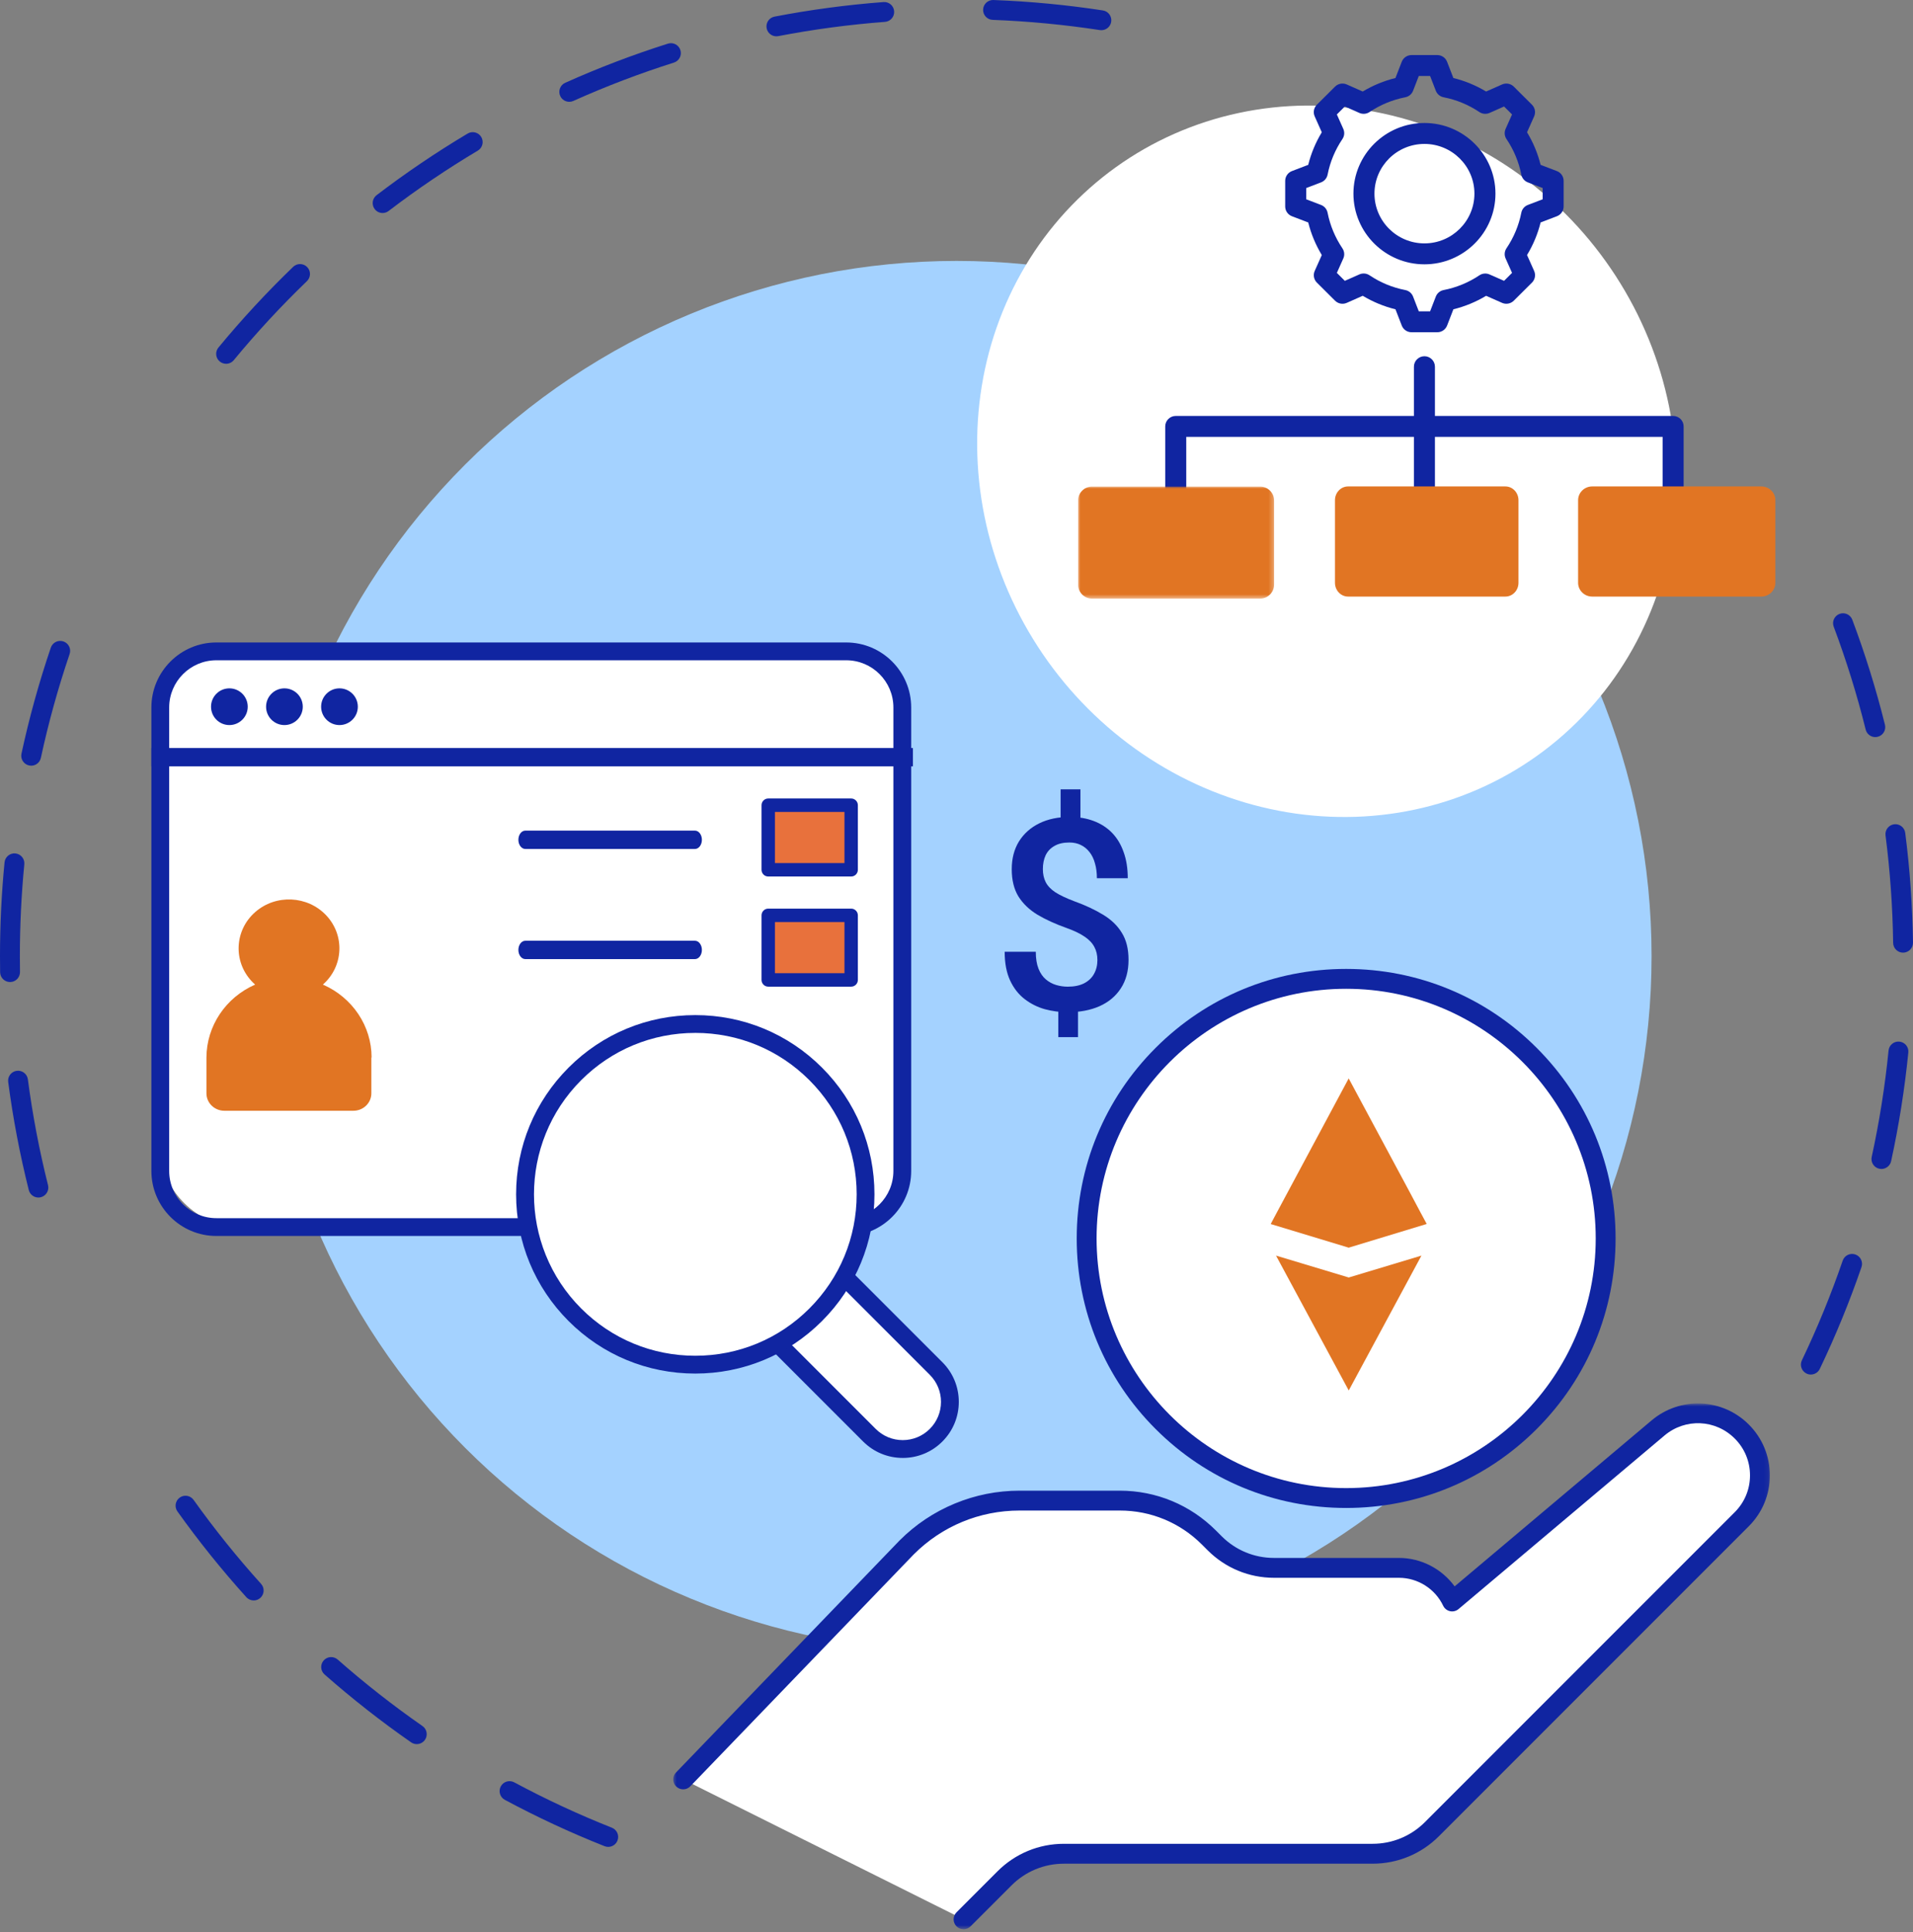 <svg width="417" height="421" viewBox="0 0 417 421" fill="none" xmlns="http://www.w3.org/2000/svg">
<rect x="0" y="0" width="417" height="421" fill="#808080" stroke="none"/>
<path d="M248.147 369.469C246.953 369.469 245.983 368.5 245.983 367.305C245.983 366.11 246.953 365.141 248.147 365.141H304.947C310.825 365.141 315.609 360.36 315.609 354.479C315.609 352.879 315.264 351.34 314.583 349.909C314.07 348.828 314.529 347.539 315.609 347.023C316.687 346.509 317.98 346.968 318.493 348.049C319.454 350.066 319.937 352.23 319.937 354.479C319.937 362.744 313.212 369.469 304.947 369.469H248.147Z" fill="#1025A1"/>
<path d="M49.284 79.272C48.798 79.272 48.312 79.109 47.907 78.777C46.984 78.017 46.853 76.651 47.617 75.731C52.686 69.589 58.165 63.673 63.902 58.147C64.763 57.319 66.134 57.344 66.962 58.204C67.793 59.065 67.766 60.436 66.905 61.264C61.285 66.676 55.92 72.47 50.956 78.487C50.527 79.005 49.908 79.274 49.284 79.274V79.272ZM83.403 46.42C82.751 46.42 82.108 46.127 81.681 45.568C80.956 44.618 81.138 43.26 82.089 42.532C88.423 37.697 95.103 33.178 101.939 29.103C102.966 28.492 104.296 28.829 104.907 29.855C105.518 30.881 105.181 32.212 104.155 32.823C97.459 36.811 90.918 41.234 84.714 45.972C84.323 46.271 83.859 46.418 83.403 46.418V46.42ZM124.09 22.185C123.262 22.185 122.474 21.707 122.113 20.906C121.625 19.814 122.113 18.533 123.202 18.044C130.471 14.78 138.008 11.91 145.597 9.51C146.737 9.149 147.954 9.782 148.315 10.922C148.673 12.062 148.043 13.279 146.903 13.64C139.472 15.991 132.094 18.802 124.975 21.997C124.687 22.125 124.386 22.187 124.09 22.187V22.185ZM169.238 7.914C168.223 7.914 167.316 7.194 167.115 6.157C166.89 4.984 167.655 3.846 168.831 3.624C176.637 2.119 184.628 1.052 192.586 0.449C193.778 0.357 194.818 1.253 194.908 2.445C194.997 3.637 194.104 4.677 192.912 4.767C185.117 5.356 177.292 6.401 169.648 7.873C169.51 7.9 169.371 7.914 169.236 7.914H169.238ZM240.083 6.58C239.975 6.58 239.863 6.572 239.752 6.556C232.062 5.378 224.199 4.628 216.382 4.329C215.188 4.283 214.256 3.281 214.302 2.084C214.349 0.887 215.356 -0.042 216.548 0.001C224.531 0.303 232.557 1.069 240.412 2.274C241.593 2.456 242.405 3.561 242.223 4.742C242.06 5.812 241.137 6.578 240.086 6.578L240.083 6.58Z" fill="#1025A1"/>
<path d="M8.368 260.956C7.399 260.956 6.516 260.299 6.272 259.316C4.333 251.6 2.824 243.679 1.787 235.77C1.629 234.586 2.465 233.497 3.649 233.343C4.833 233.185 5.922 234.022 6.077 235.205C7.092 242.949 8.572 250.706 10.47 258.26C10.76 259.419 10.057 260.595 8.898 260.888C8.718 260.935 8.542 260.954 8.368 260.954V260.956ZM2.191 213.997C1.013 213.997 0.046 213.052 0.027 211.868C0.008 210.706 0 209.525 0 208.363C0 201.545 0.331 194.667 0.991 187.917C1.108 186.728 2.164 185.857 3.353 185.973C4.545 186.09 5.414 187.146 5.3 188.338C4.657 194.947 4.331 201.684 4.331 208.363C4.331 209.503 4.342 210.657 4.358 211.798C4.377 212.992 3.424 213.978 2.229 213.997H2.191ZM6.799 166.853C6.647 166.853 6.495 166.837 6.34 166.804C5.17 166.552 4.428 165.4 4.681 164.233C6.359 156.443 8.512 148.669 11.078 141.129C11.464 139.997 12.694 139.392 13.826 139.777C14.958 140.163 15.563 141.393 15.175 142.525C12.661 149.907 10.554 157.515 8.911 165.145C8.691 166.161 7.795 166.856 6.796 166.856L6.799 166.853Z" fill="#1025A1"/>
<path d="M132.583 402.456C132.317 402.456 132.048 402.407 131.787 402.304C124.386 399.374 117.071 395.975 110.047 392.206C108.993 391.641 108.597 390.327 109.162 389.274C109.727 388.22 111.041 387.827 112.094 388.391C118.972 392.081 126.134 395.41 133.381 398.277C134.492 398.72 135.038 399.977 134.595 401.088C134.261 401.937 133.444 402.456 132.583 402.456ZM90.845 380.061C90.419 380.061 89.987 379.936 89.612 379.673C83.074 375.128 76.729 370.151 70.75 364.886C69.851 364.096 69.764 362.727 70.557 361.829C71.347 360.932 72.716 360.846 73.614 361.636C79.471 366.795 85.686 371.668 92.089 376.119C93.069 376.8 93.313 378.15 92.629 379.13C92.208 379.735 91.535 380.058 90.85 380.058L90.845 380.061ZM55.303 348.755C54.711 348.755 54.122 348.513 53.696 348.041C48.355 342.124 43.302 335.839 38.678 329.36C37.983 328.388 38.208 327.036 39.18 326.341C40.152 325.646 41.505 325.871 42.202 326.846C46.731 333.191 51.678 339.347 56.91 345.141C57.712 346.029 57.641 347.397 56.753 348.198C56.338 348.573 55.819 348.758 55.303 348.758V348.755Z" fill="#1025A1"/>
<path d="M394.73 299.526C394.417 299.526 394.097 299.458 393.796 299.314C392.718 298.798 392.261 297.503 392.78 296.425C396.15 289.384 399.142 282.078 401.675 274.706C402.063 273.574 403.296 272.974 404.426 273.362C405.558 273.75 406.161 274.983 405.77 276.112C403.182 283.642 400.127 291.106 396.684 298.296C396.313 299.072 395.539 299.526 394.73 299.526ZM410.114 254.73C409.962 254.73 409.807 254.714 409.652 254.681C408.485 254.426 407.743 253.272 407.999 252.105C409.66 244.494 410.896 236.693 411.672 228.92C411.792 227.73 412.851 226.861 414.043 226.981C415.232 227.1 416.101 228.162 415.981 229.351C415.189 237.291 413.926 245.257 412.232 253.028C412.009 254.041 411.116 254.733 410.117 254.733L410.114 254.73ZM414.836 207.594C413.654 207.594 412.688 206.647 412.672 205.46C412.563 197.635 412.004 189.758 411.013 182.044C410.861 180.858 411.697 179.775 412.883 179.62C414.067 179.468 415.153 180.304 415.305 181.491C416.318 189.367 416.888 197.41 417 205.398C417.016 206.593 416.06 207.575 414.865 207.592H414.836V207.594ZM408.781 160.622C407.809 160.622 406.926 159.962 406.682 158.976C404.803 151.406 402.457 143.866 399.715 136.565C399.294 135.444 399.861 134.197 400.98 133.776C402.101 133.356 403.348 133.923 403.768 135.042C406.571 142.498 408.965 150.201 410.885 157.931C411.173 159.093 410.464 160.266 409.305 160.554C409.128 160.597 408.954 160.619 408.781 160.619V160.622Z" fill="#1025A1"/>
<path d="M360.013 208.363C360.013 210.842 359.954 213.321 359.832 215.797C359.709 218.273 359.527 220.744 359.283 223.212C359.039 225.68 358.735 228.14 358.373 230.592C358.01 233.044 357.586 235.488 357.103 237.918C356.619 240.348 356.076 242.767 355.474 245.173C354.871 247.578 354.211 249.968 353.492 252.341C352.772 254.714 351.993 257.068 351.159 259.403C350.326 261.738 349.432 264.049 348.485 266.34C347.537 268.632 346.53 270.897 345.471 273.139C344.409 275.382 343.296 277.595 342.128 279.781C340.958 281.966 339.736 284.122 338.463 286.251C337.187 288.377 335.862 290.473 334.485 292.534C333.109 294.595 331.68 296.62 330.203 298.613C328.726 300.604 327.2 302.558 325.628 304.475C324.056 306.392 322.435 308.268 320.771 310.107C319.106 311.945 317.396 313.74 315.642 315.491C313.89 317.245 312.093 318.953 310.257 320.62C308.419 322.284 306.543 323.903 304.626 325.477C302.709 327.052 300.754 328.575 298.764 330.052C296.774 331.53 294.746 332.955 292.685 334.334C290.624 335.714 288.528 337.039 286.402 338.312C284.276 339.588 282.12 340.81 279.931 341.978C277.746 343.148 275.53 344.261 273.29 345.32C271.047 346.382 268.783 347.384 266.491 348.334C264.2 349.284 261.889 350.175 259.554 351.011C257.219 351.845 254.865 352.624 252.492 353.343C250.121 354.063 247.729 354.725 245.324 355.328C242.921 355.931 240.501 356.474 238.069 356.957C235.636 357.441 233.195 357.864 230.743 358.228C228.291 358.592 225.831 358.896 223.363 359.138C220.895 359.379 218.424 359.561 215.948 359.683C213.472 359.806 210.995 359.865 208.514 359.865C206.032 359.865 203.556 359.806 201.079 359.683C198.603 359.561 196.132 359.379 193.664 359.138C191.196 358.893 188.736 358.589 186.284 358.228C183.833 357.867 181.389 357.441 178.959 356.957C176.529 356.474 174.109 355.931 171.704 355.328C169.301 354.725 166.909 354.063 164.538 353.343C162.165 352.624 159.811 351.845 157.476 351.011C155.141 350.175 152.83 349.284 150.539 348.334C148.247 347.384 145.983 346.382 143.74 345.323C141.497 344.261 139.284 343.148 137.099 341.978C134.91 340.81 132.754 339.588 130.628 338.312C128.502 337.039 126.406 335.711 124.345 334.334C122.284 332.958 120.256 331.53 118.266 330.052C116.276 328.575 114.321 327.049 112.404 325.477C110.487 323.905 108.611 322.284 106.773 320.62C104.934 318.953 103.14 317.245 101.388 315.491C99.634 313.737 97.924 311.942 96.259 310.107C94.592 308.268 92.974 306.392 91.402 304.475C89.83 302.558 88.304 300.604 86.827 298.613C85.35 296.62 83.921 294.595 82.545 292.534C81.168 290.473 79.841 288.377 78.567 286.251C77.294 284.125 76.072 281.966 74.902 279.781C73.734 277.595 72.618 275.379 71.559 273.139C70.5 270.899 69.496 268.632 68.545 266.34C67.595 264.049 66.704 261.738 65.871 259.403C65.035 257.068 64.258 254.714 63.538 252.341C62.819 249.968 62.159 247.578 61.556 245.173C60.954 242.767 60.411 240.348 59.927 237.918C59.444 235.485 59.02 233.044 58.657 230.592C58.293 228.138 57.989 225.68 57.747 223.212C57.505 220.744 57.321 218.273 57.199 215.797C57.076 213.321 57.017 210.842 57.017 208.363C57.017 205.884 57.076 203.405 57.199 200.929C57.321 198.452 57.503 195.982 57.747 193.513C57.991 191.045 58.295 188.585 58.657 186.134C59.02 183.679 59.444 181.238 59.927 178.808C60.411 176.375 60.954 173.959 61.556 171.553C62.159 169.147 62.819 166.758 63.538 164.385C64.258 162.012 65.037 159.658 65.871 157.323C66.704 154.99 67.598 152.677 68.545 150.385C69.493 148.096 70.498 145.829 71.559 143.586C72.621 141.344 73.734 139.131 74.902 136.945C76.072 134.759 77.294 132.603 78.567 130.475C79.841 128.346 81.168 126.253 82.545 124.192C83.921 122.131 85.35 120.103 86.827 118.112C88.304 116.12 89.83 114.165 91.402 112.25C92.974 110.336 94.595 108.457 96.259 106.622C97.924 104.784 99.634 102.989 101.388 101.235C103.14 99.481 104.937 97.773 106.773 96.106C108.611 94.441 110.487 92.823 112.404 91.248C114.321 89.674 116.276 88.15 118.266 86.673C120.256 85.196 122.284 83.768 124.345 82.391C126.406 81.015 128.502 79.687 130.628 78.414C132.754 77.138 134.91 75.916 137.099 74.748C139.284 73.578 141.5 72.465 143.74 71.406C145.983 70.344 148.247 69.342 150.539 68.392C152.83 67.442 155.141 66.551 157.476 65.715C159.811 64.881 162.165 64.102 164.538 63.382C166.909 62.663 169.301 62.003 171.704 61.4C174.109 60.797 176.529 60.254 178.959 59.768C181.389 59.282 183.833 58.861 186.284 58.498C188.736 58.134 191.196 57.832 193.664 57.588C196.132 57.344 198.603 57.162 201.079 57.04C203.556 56.917 206.032 56.858 208.514 56.858C210.995 56.858 213.472 56.917 215.948 57.04C218.424 57.162 220.895 57.344 223.363 57.588C225.831 57.832 228.291 58.134 230.743 58.498C233.195 58.861 235.638 59.285 238.069 59.768C240.499 60.252 242.918 60.797 245.324 61.4C247.729 62.003 250.119 62.663 252.492 63.382C254.865 64.102 257.219 64.881 259.554 65.715C261.889 66.551 264.2 67.442 266.491 68.392C268.783 69.342 271.047 70.344 273.29 71.406C275.533 72.465 277.746 73.581 279.931 74.748C282.12 75.916 284.276 77.138 286.402 78.414C288.528 79.687 290.624 81.015 292.685 82.391C294.746 83.768 296.774 85.196 298.764 86.673C300.754 88.15 302.709 89.676 304.626 91.248C306.543 92.82 308.419 94.441 310.257 96.106C312.096 97.773 313.89 99.481 315.642 101.235C317.396 102.989 319.106 104.784 320.771 106.622C322.438 108.46 324.056 110.336 325.628 112.25C327.2 114.165 328.726 116.122 330.203 118.112C331.68 120.103 333.109 122.131 334.485 124.192C335.862 126.253 337.187 128.346 338.463 130.475C339.736 132.601 340.958 134.759 342.128 136.945C343.296 139.134 344.412 141.346 345.471 143.586C346.53 145.829 347.534 148.094 348.485 150.385C349.432 152.677 350.326 154.99 351.159 157.323C351.995 159.658 352.772 162.012 353.492 164.385C354.211 166.758 354.871 169.147 355.474 171.553C356.076 173.959 356.619 176.378 357.103 178.808C357.586 181.238 358.01 183.682 358.373 186.134C358.737 188.585 359.041 191.045 359.283 193.513C359.525 195.982 359.709 198.452 359.832 200.929C359.954 203.408 360.013 205.884 360.013 208.363Z" fill="#A4D2FF"/>
<path d="M148.915 387.751L197.642 337.194C204.169 330.664 213.026 326.998 222.258 326.998H244.094C251.381 326.998 258.373 329.892 263.526 335.049L264.767 336.29C268.204 339.727 272.864 341.657 277.724 341.657H304.946C310.062 341.657 314.477 344.652 316.538 348.983L361.423 311.169C366.788 306.648 374.719 306.987 379.68 311.948C384.955 317.223 384.955 325.776 379.68 331.052L312.147 398.584C308.712 402.022 304.05 403.952 299.193 403.952H231.921C227.061 403.952 222.402 405.883 218.964 409.32L210.04 418.248L148.918 387.756L148.915 387.751Z" fill="white"/>
<mask id="mask0_877_156" style="mask-type:luminance" maskUnits="userSpaceOnUse" x="146" y="305" width="240" height="116">
<path d="M385.902 305.819H146.604V420.398H385.902V305.819Z" fill="white"/>
</mask>
<g mask="url(#mask0_877_156)">
<path d="M210.037 420.406C209.483 420.406 208.929 420.194 208.506 419.771C207.661 418.926 207.661 417.555 208.506 416.708L217.433 407.783C221.302 403.914 226.448 401.783 231.919 401.783H299.19C303.508 401.783 307.564 400.102 310.616 397.05L378.148 329.518C380.291 327.375 381.469 324.527 381.469 321.497C381.469 318.467 380.291 315.619 378.148 313.476C373.948 309.279 367.358 308.996 362.818 312.822L317.933 350.636C317.42 351.068 316.736 351.239 316.082 351.095C315.425 350.951 314.873 350.514 314.586 349.909C312.826 346.208 309.044 343.819 304.952 343.819H277.727C272.253 343.819 267.11 341.687 263.241 337.818L262 336.577C257.219 331.796 250.86 329.162 244.096 329.162H222.261C213.548 329.162 205.353 332.551 199.19 338.709L150.476 389.255C149.646 390.115 148.277 390.14 147.414 389.309C146.553 388.481 146.529 387.11 147.357 386.249L196.084 335.692C196.084 335.692 196.103 335.673 196.111 335.665C199.562 332.214 203.596 329.515 208.106 327.647C212.614 325.779 217.376 324.834 222.255 324.834H244.091C252.011 324.834 259.456 327.918 265.055 333.517L266.296 334.758C269.348 337.81 273.404 339.491 277.721 339.491H304.944C309.774 339.491 314.292 341.856 317.084 345.689L360.027 309.515C363.035 306.979 366.861 305.676 370.793 305.841C374.724 306.01 378.423 307.633 381.206 310.419C384.168 313.379 385.797 317.316 385.797 321.502C385.797 325.689 384.165 329.626 381.206 332.586L313.673 400.118C309.804 403.99 304.659 406.119 299.188 406.119H231.916C227.599 406.119 223.542 407.8 220.49 410.851L211.563 419.776C211.139 420.2 210.585 420.409 210.032 420.412L210.037 420.406Z" fill="#1025A1"/>
</g>
<path d="M350.005 269.87C350.005 270.796 349.983 271.722 349.937 272.645C349.891 273.568 349.823 274.494 349.734 275.415C349.644 276.338 349.527 277.255 349.392 278.17C349.256 279.086 349.098 279.998 348.919 280.905C348.737 281.812 348.536 282.716 348.311 283.614C348.086 284.513 347.841 285.404 347.572 286.289C347.304 287.174 347.013 288.054 346.701 288.925C346.389 289.797 346.055 290.66 345.702 291.516C345.349 292.371 344.974 293.218 344.577 294.054C344.181 294.891 343.766 295.719 343.328 296.536C342.891 297.353 342.435 298.157 341.96 298.953C341.485 299.745 340.991 300.527 340.475 301.299C339.959 302.067 339.427 302.824 338.876 303.568C338.324 304.312 337.754 305.043 337.168 305.757C336.581 306.474 335.976 307.171 335.354 307.858C334.732 308.545 334.094 309.213 333.44 309.87C332.785 310.527 332.115 311.163 331.428 311.785C330.741 312.406 330.043 313.012 329.326 313.598C328.609 314.185 327.882 314.755 327.138 315.306C326.394 315.857 325.636 316.39 324.868 316.905C324.097 317.421 323.315 317.916 322.522 318.391C321.726 318.869 320.923 319.322 320.105 319.759C319.288 320.196 318.463 320.612 317.624 321.008C316.785 321.405 315.94 321.779 315.085 322.132C314.23 322.488 313.366 322.819 312.495 323.131C311.623 323.444 310.743 323.734 309.858 324.003C308.97 324.272 308.08 324.519 307.184 324.744C306.288 324.97 305.381 325.171 304.474 325.352C303.567 325.532 302.655 325.689 301.74 325.825C300.822 325.961 299.904 326.075 298.984 326.167C298.061 326.257 297.14 326.324 296.214 326.371C295.289 326.417 294.365 326.439 293.439 326.439C292.514 326.439 291.588 326.417 290.665 326.371C289.741 326.324 288.818 326.257 287.895 326.167C286.975 326.077 286.054 325.961 285.139 325.825C284.221 325.689 283.312 325.532 282.402 325.352C281.495 325.171 280.591 324.97 279.695 324.744C278.799 324.519 277.906 324.272 277.018 324.003C276.133 323.734 275.256 323.444 274.382 323.131C273.51 322.819 272.647 322.485 271.791 322.132C270.936 321.779 270.089 321.405 269.253 321.008C268.416 320.612 267.588 320.196 266.774 319.759C265.956 319.322 265.153 318.866 264.357 318.391C263.564 317.916 262.782 317.421 262.011 316.905C261.24 316.39 260.482 315.857 259.741 315.306C259 314.755 258.27 314.185 257.553 313.598C256.836 313.009 256.135 312.406 255.451 311.785C254.767 311.163 254.096 310.525 253.439 309.87C252.782 309.216 252.147 308.545 251.525 307.858C250.903 307.171 250.298 306.474 249.711 305.757C249.125 305.04 248.555 304.312 248.003 303.568C247.452 302.824 246.92 302.067 246.404 301.299C245.891 300.527 245.397 299.745 244.919 298.953C244.441 298.157 243.988 297.353 243.55 296.536C243.116 295.719 242.698 294.893 242.304 294.054C241.908 293.218 241.533 292.371 241.177 291.516C240.822 290.66 240.49 289.797 240.178 288.925C239.866 288.054 239.575 287.174 239.307 286.289C239.038 285.401 238.791 284.51 238.568 283.614C238.345 282.718 238.139 281.812 237.96 280.905C237.778 279.998 237.62 279.086 237.485 278.17C237.349 277.253 237.235 276.335 237.145 275.415C237.053 274.494 236.985 273.571 236.939 272.645C236.893 271.719 236.871 270.796 236.871 269.87C236.871 268.944 236.893 268.018 236.939 267.095C236.985 266.169 237.053 265.246 237.145 264.326C237.235 263.405 237.349 262.485 237.485 261.57C237.62 260.652 237.778 259.742 237.96 258.833C238.139 257.926 238.343 257.022 238.568 256.126C238.793 255.23 239.038 254.337 239.307 253.449C239.575 252.563 239.866 251.686 240.178 250.812C240.49 249.941 240.824 249.077 241.177 248.222C241.53 247.367 241.908 246.519 242.304 245.686C242.698 244.85 243.116 244.021 243.55 243.204C243.988 242.387 244.444 241.583 244.919 240.788C245.397 239.992 245.891 239.21 246.404 238.442C246.92 237.671 247.452 236.913 248.003 236.172C248.555 235.428 249.125 234.697 249.711 233.983C250.298 233.269 250.903 232.566 251.525 231.882C252.147 231.195 252.785 230.527 253.439 229.87C254.094 229.213 254.764 228.577 255.451 227.956C256.138 227.334 256.839 226.728 257.553 226.142C258.267 225.555 258.997 224.985 259.741 224.434C260.485 223.883 261.243 223.351 262.011 222.835C262.779 222.319 263.561 221.825 264.357 221.35C265.153 220.874 265.956 220.418 266.774 219.981C267.591 219.547 268.416 219.129 269.253 218.735C270.089 218.338 270.936 217.964 271.791 217.608C272.647 217.252 273.51 216.921 274.382 216.609C275.253 216.297 276.133 216.009 277.018 215.74C277.906 215.471 278.796 215.224 279.695 214.999C280.594 214.773 281.495 214.57 282.402 214.391C283.309 214.209 284.221 214.051 285.139 213.915C286.054 213.78 286.975 213.666 287.895 213.576C288.818 213.486 289.741 213.416 290.665 213.37C291.59 213.323 292.516 213.302 293.439 213.302C294.363 213.302 295.291 213.323 296.214 213.37C297.138 213.416 298.061 213.484 298.984 213.576C299.904 213.666 300.825 213.78 301.74 213.915C302.655 214.051 303.567 214.209 304.474 214.391C305.381 214.57 306.285 214.773 307.184 214.999C308.083 215.224 308.973 215.471 309.858 215.74C310.743 216.009 311.623 216.299 312.495 216.609C313.366 216.921 314.23 217.255 315.085 217.608C315.94 217.961 316.787 218.338 317.624 218.735C318.46 219.131 319.288 219.547 320.105 219.981C320.923 220.418 321.726 220.874 322.522 221.35C323.315 221.827 324.097 222.322 324.868 222.835C325.636 223.348 326.394 223.88 327.138 224.434C327.882 224.988 328.612 225.555 329.326 226.142C330.04 226.728 330.741 227.334 331.428 227.956C332.115 228.577 332.783 229.216 333.44 229.87C334.097 230.524 334.732 231.195 335.354 231.882C335.976 232.569 336.581 233.269 337.168 233.983C337.754 234.7 338.324 235.428 338.876 236.172C339.427 236.913 339.959 237.671 340.475 238.442C340.991 239.21 341.485 239.992 341.96 240.788C342.438 241.581 342.891 242.387 343.328 243.204C343.766 244.021 344.181 244.847 344.577 245.686C344.974 246.522 345.349 247.369 345.702 248.222C346.057 249.077 346.389 249.941 346.701 250.812C347.013 251.684 347.304 252.563 347.572 253.449C347.841 254.334 348.088 255.227 348.311 256.123C348.536 257.022 348.74 257.923 348.919 258.83C349.098 259.737 349.256 260.649 349.392 261.567C349.527 262.482 349.641 263.403 349.734 264.323C349.823 265.246 349.891 266.169 349.937 267.092C349.983 268.016 350.005 268.942 350.005 269.867V269.87Z" fill="white"/>
<path d="M293.437 328.602C277.749 328.602 263 322.493 251.908 311.402C240.814 300.31 234.705 285.558 234.705 269.87C234.705 254.182 240.814 239.433 251.908 228.341C263 217.247 277.749 211.138 293.437 211.138C309.125 211.138 323.874 217.247 334.969 228.341C346.063 239.435 352.169 254.184 352.169 269.87C352.169 285.556 346.06 300.307 334.969 311.402C323.874 322.493 309.125 328.602 293.437 328.602ZM293.437 215.466C263.44 215.466 239.035 239.873 239.035 269.867C239.035 299.862 263.442 324.272 293.437 324.272C323.432 324.272 347.839 299.865 347.839 269.867C347.839 239.87 323.434 215.466 293.437 215.466Z" fill="#1025A1"/>
<path d="M350.012 56.934C350.764 57.983 351.492 59.05 352.195 60.133C352.895 61.216 353.571 62.316 354.223 63.429C354.875 64.543 355.496 65.672 356.096 66.812C356.697 67.953 357.264 69.109 357.807 70.28C358.35 71.45 358.866 72.628 359.355 73.818C359.843 75.007 360.3 76.21 360.731 77.421C361.16 78.632 361.562 79.851 361.937 81.078C362.309 82.305 362.654 83.541 362.966 84.784C363.281 86.025 363.563 87.274 363.819 88.528C364.074 89.78 364.296 91.037 364.489 92.3C364.682 93.562 364.848 94.825 364.981 96.093C365.114 97.358 365.217 98.626 365.29 99.897C365.363 101.165 365.404 102.433 365.415 103.701C365.426 104.969 365.407 106.234 365.358 107.497C365.309 108.759 365.228 110.019 365.116 111.276C365.005 112.534 364.864 113.783 364.693 115.029C364.519 116.275 364.318 117.516 364.087 118.749C363.854 119.981 363.593 121.206 363.3 122.422C363.009 123.639 362.686 124.847 362.336 126.044C361.983 127.242 361.603 128.428 361.193 129.604C360.783 130.78 360.346 131.945 359.879 133.096C359.412 134.247 358.918 135.385 358.394 136.506C357.87 137.63 357.321 138.738 356.743 139.832C356.164 140.926 355.562 142.002 354.929 143.063C354.296 144.125 353.639 145.165 352.955 146.191C352.271 147.218 351.562 148.222 350.829 149.208C350.096 150.193 349.338 151.163 348.554 152.108C347.769 153.055 346.965 153.981 346.134 154.885C345.304 155.789 344.454 156.672 343.579 157.53C342.705 158.391 341.809 159.224 340.894 160.039C339.979 160.853 339.04 161.641 338.084 162.404C337.128 163.167 336.153 163.905 335.157 164.619C334.16 165.333 333.148 166.02 332.119 166.68C331.087 167.343 330.039 167.975 328.977 168.583C327.913 169.189 326.832 169.77 325.738 170.321C324.644 170.872 323.536 171.396 322.412 171.89C321.288 172.385 320.153 172.852 319.007 173.289C317.858 173.726 316.699 174.133 315.529 174.513C314.358 174.891 313.177 175.238 311.988 175.556C310.799 175.874 309.599 176.161 308.393 176.419C307.188 176.677 305.971 176.905 304.752 177.101C303.53 177.296 302.303 177.462 301.073 177.595C299.843 177.728 298.605 177.834 297.364 177.907C296.123 177.981 294.88 178.021 293.636 178.03C292.393 178.04 291.146 178.019 289.897 177.967C288.648 177.915 287.402 177.831 286.156 177.717C284.909 177.603 283.666 177.457 282.422 177.283C281.182 177.106 279.941 176.9 278.705 176.661C277.47 176.422 276.24 176.156 275.015 175.857C273.791 175.559 272.572 175.23 271.358 174.872C270.147 174.513 268.941 174.125 267.744 173.707C266.547 173.289 265.36 172.844 264.182 172.366C263.003 171.89 261.836 171.385 260.679 170.853C259.522 170.321 258.379 169.759 257.244 169.17C256.112 168.581 254.993 167.964 253.888 167.321C252.783 166.677 251.692 166.009 250.617 165.312C249.541 164.616 248.482 163.894 247.437 163.148C246.394 162.398 245.368 161.627 244.361 160.831C243.353 160.033 242.362 159.213 241.39 158.369C240.421 157.524 239.468 156.658 238.537 155.768C237.605 154.877 236.693 153.967 235.805 153.033C234.917 152.099 234.048 151.146 233.201 150.172C232.354 149.197 231.531 148.203 230.733 147.19C229.932 146.178 229.158 145.146 228.406 144.098C227.654 143.05 226.926 141.983 226.223 140.899C225.523 139.816 224.847 138.716 224.195 137.603C223.543 136.49 222.922 135.36 222.322 134.217C221.724 133.077 221.154 131.92 220.611 130.753C220.065 129.585 219.552 128.404 219.063 127.212C218.575 126.02 218.118 124.82 217.687 123.609C217.258 122.398 216.856 121.179 216.481 119.952C216.106 118.722 215.764 117.489 215.452 116.245C215.137 115.004 214.855 113.755 214.599 112.501C214.344 111.249 214.122 109.992 213.929 108.73C213.733 107.467 213.57 106.204 213.437 104.939C213.304 103.671 213.201 102.406 213.128 101.135C213.055 99.865 213.014 98.599 213.003 97.331C212.992 96.063 213.011 94.798 213.06 93.535C213.109 92.273 213.19 91.013 213.302 89.756C213.413 88.499 213.554 87.25 213.725 86.003C213.899 84.757 214.1 83.516 214.331 82.284C214.564 81.051 214.825 79.826 215.118 78.61C215.409 77.394 215.732 76.185 216.082 74.988C216.435 73.79 216.815 72.601 217.225 71.428C217.635 70.253 218.072 69.091 218.539 67.939C219.006 66.788 219.503 65.65 220.024 64.526C220.548 63.402 221.097 62.294 221.675 61.203C222.254 60.109 222.856 59.033 223.489 57.972C224.122 56.91 224.779 55.87 225.463 54.844C226.147 53.818 226.856 52.813 227.589 51.827C228.322 50.842 229.08 49.872 229.864 48.927C230.649 47.98 231.453 47.054 232.284 46.15C233.114 45.246 233.964 44.366 234.839 43.505C235.713 42.645 236.609 41.811 237.524 40.996C238.442 40.184 239.378 39.394 240.334 38.631C241.29 37.868 242.267 37.13 243.261 36.416C244.258 35.702 245.27 35.015 246.299 34.355C247.328 33.695 248.379 33.06 249.441 32.452C250.505 31.846 251.586 31.265 252.68 30.714C253.774 30.163 254.882 29.639 256.006 29.145C257.13 28.65 258.265 28.183 259.411 27.746C260.56 27.309 261.719 26.902 262.889 26.524C264.06 26.144 265.241 25.797 266.43 25.479C267.619 25.161 268.819 24.873 270.025 24.616C271.23 24.358 272.447 24.13 273.666 23.934C274.888 23.738 276.115 23.573 277.345 23.437C278.575 23.301 279.813 23.198 281.054 23.125C282.295 23.052 283.538 23.011 284.782 23.003C286.028 22.992 287.274 23.014 288.521 23.065C289.767 23.117 291.016 23.201 292.262 23.315C293.509 23.429 294.752 23.573 295.996 23.749C297.236 23.926 298.477 24.132 299.713 24.369C300.948 24.607 302.178 24.873 303.403 25.172C304.627 25.471 305.846 25.799 307.06 26.158C308.271 26.516 309.477 26.904 310.674 27.323C311.871 27.741 313.058 28.186 314.236 28.664C315.415 29.139 316.582 29.644 317.739 30.176C318.896 30.709 320.039 31.27 321.174 31.86C322.306 32.449 323.425 33.065 324.53 33.709C325.635 34.352 326.726 35.023 327.801 35.718C328.877 36.413 329.936 37.135 330.981 37.882C332.024 38.631 333.05 39.403 334.057 40.198C335.065 40.996 336.056 41.816 337.025 42.661C337.997 43.505 338.947 44.374 339.881 45.262C340.815 46.15 341.722 47.065 342.613 47.996C343.503 48.93 344.37 49.883 345.217 50.858C346.064 51.833 346.887 52.826 347.685 53.839C348.486 54.852 349.262 55.884 350.012 56.932V56.934Z" fill="white"/>
<path d="M235.514 172V180.493H231.196V172H235.514ZM234.981 218.387V226H230.692V218.387H234.981ZM239.215 209.212C239.215 208.114 238.991 207.157 238.542 206.343C238.112 205.51 237.402 204.762 236.411 204.099C235.421 203.417 234.093 202.783 232.43 202.196C230.037 201.344 227.944 200.387 226.15 199.327C224.374 198.247 222.991 196.922 222 195.35C221.028 193.759 220.542 191.78 220.542 189.413C220.542 187.084 221.065 185.067 222.112 183.362C223.178 181.658 224.654 180.342 226.542 179.414C228.43 178.486 230.636 178.022 233.159 178.022C235.103 178.022 236.85 178.316 238.402 178.903C239.972 179.49 241.308 180.351 242.411 181.488C243.514 182.624 244.355 184.025 244.935 185.692C245.533 187.339 245.832 189.233 245.832 191.373H239.103C239.103 190.161 238.963 189.082 238.682 188.135C238.421 187.169 238.028 186.355 237.505 185.692C236.981 185.01 236.346 184.489 235.598 184.129C234.869 183.77 234.037 183.59 233.103 183.59C231.776 183.59 230.682 183.845 229.822 184.357C228.963 184.849 228.327 185.531 227.916 186.402C227.523 187.273 227.327 188.267 227.327 189.385C227.327 190.464 227.533 191.411 227.944 192.225C228.355 193.039 229.056 193.778 230.047 194.441C231.056 195.085 232.439 195.738 234.196 196.401C236.607 197.272 238.692 198.247 240.449 199.327C242.224 200.387 243.589 201.703 244.542 203.275C245.514 204.828 246 206.788 246 209.155C246 211.598 245.439 213.672 244.318 215.376C243.215 217.08 241.664 218.378 239.664 219.268C237.682 220.139 235.374 220.574 232.738 220.574C231.075 220.574 229.421 220.357 227.776 219.921C226.15 219.467 224.673 218.728 223.346 217.705C222.019 216.683 220.963 215.329 220.178 213.643C219.393 211.939 219 209.856 219 207.394H225.785C225.785 208.871 225.981 210.102 226.374 211.087C226.766 212.072 227.299 212.848 227.972 213.416C228.645 213.984 229.393 214.391 230.215 214.638C231.056 214.884 231.897 215.007 232.738 215.007C234.14 215.007 235.318 214.77 236.271 214.297C237.243 213.804 237.972 213.123 238.458 212.251C238.963 211.361 239.215 210.348 239.215 209.212Z" fill="#1025A1"/>
<path d="M281.624 47.122L285.172 48.477C285.794 50.973 286.786 53.352 288.13 55.577L286.583 59.042C286.198 59.904 286.388 60.914 287.056 61.581L291.02 65.526C291.691 66.194 292.705 66.379 293.571 65.997L297.054 64.456C299.275 65.791 301.663 66.778 304.188 67.4L305.558 70.94C305.899 71.821 306.748 72.4 307.697 72.4H313.303C314.252 72.4 315.101 71.819 315.442 70.94L316.812 67.4C319.334 66.778 321.725 65.794 323.949 64.459L327.426 65.997C328.292 66.379 329.307 66.191 329.977 65.526L333.942 61.581C334.612 60.914 334.802 59.907 334.415 59.042L332.867 55.574C334.211 53.355 335.203 50.979 335.825 48.477L339.373 47.122C340.259 46.783 340.844 45.938 340.844 44.994V39.406C340.844 38.462 340.259 37.615 339.373 37.278L335.825 35.923C335.203 33.425 334.211 31.046 332.867 28.826L334.415 25.358C334.799 24.497 334.609 23.487 333.942 22.819L329.977 18.874C329.307 18.207 328.292 18.021 327.426 18.404L323.944 19.944C321.722 18.609 319.331 17.622 316.809 17L315.439 13.46C315.098 12.579 314.249 12 313.3 12H307.694C306.745 12 305.897 12.582 305.555 13.46L304.185 17C301.663 17.622 299.272 18.609 297.051 19.944L293.568 18.404C292.702 18.021 291.688 18.207 291.017 18.874L287.053 22.819C286.382 23.487 286.193 24.497 286.58 25.358L288.128 28.826C286.783 31.046 285.791 33.422 285.169 35.923L281.621 37.278C280.735 37.618 280.15 38.462 280.15 39.406V44.994C280.15 45.938 280.735 46.785 281.621 47.122H281.624ZM284.737 40.975L287.964 39.743C288.701 39.46 289.24 38.824 289.392 38.054C289.939 35.276 291.028 32.663 292.628 30.29C293.066 29.64 293.138 28.809 292.817 28.091L291.41 24.939L293.15 23.207L296.317 24.608C297.039 24.927 297.873 24.856 298.53 24.417C300.897 22.831 303.52 21.747 306.329 21.196C307.103 21.045 307.743 20.509 308.026 19.776L309.273 16.555H311.735L312.982 19.776C313.266 20.509 313.905 21.042 314.679 21.196C317.488 21.744 320.111 22.828 322.479 24.417C323.135 24.856 323.969 24.927 324.692 24.608L327.859 23.207L329.599 24.939L328.192 28.091C327.871 28.807 327.942 29.637 328.381 30.29C329.98 32.663 331.069 35.276 331.62 38.054C331.772 38.824 332.311 39.46 333.047 39.743L336.275 40.975V43.428L333.047 44.66C332.311 44.943 331.772 45.579 331.62 46.349C331.072 49.127 329.983 51.74 328.381 54.113C327.942 54.764 327.871 55.594 328.192 56.313L329.599 59.465L327.859 61.196L324.677 59.798C323.961 59.484 323.132 59.559 322.482 59.992C320.108 61.578 317.483 62.659 314.679 63.207C313.905 63.358 313.266 63.894 312.982 64.627L311.735 67.848H309.273L308.026 64.627C307.743 63.894 307.103 63.358 306.329 63.207C303.52 62.659 300.897 61.575 298.53 59.987C297.873 59.547 297.039 59.476 296.317 59.795L293.15 61.196L291.41 59.465L292.814 56.327C293.138 55.611 293.066 54.778 292.628 54.125C291.026 51.74 289.936 49.124 289.389 46.349C289.237 45.579 288.698 44.943 287.961 44.66L284.734 43.428V40.975H284.737ZM310.503 57.599C319.039 57.599 325.982 50.688 325.982 42.196C325.982 33.704 319.039 26.801 310.503 26.801C301.967 26.801 295.024 33.707 295.024 42.196C295.024 50.685 301.967 57.599 310.503 57.599ZM310.503 31.362C316.511 31.362 321.398 36.223 321.398 42.196C321.398 48.169 316.511 53.038 310.503 53.038C304.495 53.038 299.608 48.175 299.608 42.196C299.608 36.217 304.495 31.362 310.503 31.362ZM254 106.721V92.918C254 91.657 255.026 90.639 256.29 90.639H308.21V79.908C308.21 78.65 309.236 77.629 310.5 77.629C311.764 77.629 312.79 78.65 312.79 79.908V90.639H364.71C365.977 90.639 367 91.66 367 92.918V106.721C367 107.982 365.974 109 364.71 109C363.446 109 362.419 107.979 362.419 106.721V95.2H312.79V106.721C312.79 107.982 311.764 109 310.5 109C309.236 109 308.21 107.979 308.21 106.721V95.2H258.583V106.721C258.583 107.982 257.557 109 256.293 109C255.029 109 254.003 107.979 254.003 106.721H254Z" fill="#1025A1"/>
<path d="M291 109V127C291 128.656 292.28 130 293.857 130H328.143C329.72 130 331 128.656 331 127V109C331 107.344 329.72 106 328.143 106H293.857C292.28 106 291 107.344 291 109Z" fill="#E17523"/>
<mask id="mask1_877_156" style="mask-type:luminance" maskUnits="userSpaceOnUse" x="235" y="106" width="43" height="25">
<path d="M235 106H277.745V130.499H235V106Z" fill="white"/>
</mask>
<g mask="url(#mask1_877_156)">
<path d="M235 109.077V127.392C235 129.077 236.367 130.444 238.053 130.444H274.681C276.366 130.444 277.733 129.077 277.733 127.392V109.077C277.733 107.392 276.366 106.025 274.681 106.025H238.053C236.367 106.025 235 107.392 235 109.077Z" fill="#E17523"/>
</g>
<path d="M344 109V127C344 128.656 345.376 130 347.071 130H383.928C385.624 130 387 128.656 387 127V109C387 107.344 385.624 106 383.928 106H347.071C345.376 106 344 107.344 344 109Z" fill="#E17523"/>
<path d="M294.001 278.378L278.153 273.61L294.001 303L309.848 273.61L294.001 278.378Z" fill="#E17523"/>
<path d="M293.99 271.881L277 266.734V266.714L278.153 264.545L280.795 259.614L293.99 235L307.205 259.614L309.649 264.209L311 266.714L293.99 271.881Z" fill="#E17523"/>
<rect x="35" y="141" width="163" height="126" rx="16" fill="white"/>
<line x1="33" y1="165" x2="199" y2="165" stroke="#1025A1" stroke-width="4"/>
<path d="M81 230.439C81 223.59 76.847 217.371 70.384 214.551C74.875 210.598 75.212 203.85 71.137 199.494C67.062 195.138 60.106 194.81 55.616 198.763C51.126 202.717 50.788 209.465 54.863 213.821C55.097 214.072 55.356 214.324 55.616 214.551C49.179 217.371 45.026 223.59 45 230.439V238.245C45 240.36 46.765 242.047 48.919 242.047H77.029C79.209 242.047 80.948 240.334 80.948 238.245V230.439H81ZM69.528 206.67C69.476 210.17 66.543 212.965 62.935 212.914C59.405 212.864 56.55 210.094 56.498 206.67C56.55 203.17 59.483 200.375 63.091 200.425C66.621 200.476 69.476 203.245 69.528 206.67ZM76.51 237.691H49.542V230.439C49.542 223.213 55.59 217.346 63.039 217.346C70.488 217.346 76.536 223.213 76.536 230.439V237.691H76.51Z" fill="#E17523"/>
<path d="M49.517 239.655H77.549C77.549 239.655 82.844 221.702 69.503 216.817C69.503 216.817 41.263 211.252 49.491 239.655H49.517Z" fill="#E17523"/>
<path d="M56.498 202.465C56.498 202.465 62.78 193.828 70.385 202.465C70.385 202.465 74.148 212.839 64.207 214.022C64.207 214.022 53.358 214.299 56.472 202.465H56.498Z" fill="#E17523"/>
<path d="M184.46 269.331H47.164C39.354 269.331 33 262.977 33 255.167V154.164C33 146.354 39.354 140 47.164 140H184.46C192.27 140 198.624 146.354 198.624 154.164V255.167C198.624 262.977 192.27 269.331 184.46 269.331ZM47.164 143.88C41.494 143.88 36.88 148.494 36.88 154.164V255.167C36.88 260.837 41.492 265.451 47.164 265.451H184.46C190.13 265.451 194.744 260.839 194.744 255.167V154.164C194.744 148.494 190.132 143.88 184.46 143.88H47.164Z" fill="#1025A1"/>
<path d="M151.487 185H114.513C113.677 185 113 184.105 113 183C113 181.895 113.677 181 114.513 181H151.487C152.323 181 153 181.895 153 183C153 184.105 152.323 185 151.487 185Z" fill="#1025A1"/>
<path d="M151.487 209H114.513C113.677 209 113 208.105 113 207C113 205.895 113.677 205 114.513 205H151.487C152.323 205 153 205.895 153 207C153 208.105 152.323 209 151.487 209Z" fill="#1025A1"/>
<path d="M168 176H186V189H168V176Z" fill="#E8713C"/>
<path d="M185.539 191H167.459C166.652 191 166 190.344 166 189.535V175.465C166 174.656 166.654 174 167.459 174H185.539C186.346 174 187 174.656 187 175.465V189.535C187 190.344 186.346 191 185.539 191ZM168.922 188.07H184.079V176.928H168.922V188.07Z" fill="#1025A1"/>
<path d="M168 200H186V213H168V200Z" fill="#E8713C"/>
<path d="M185.539 215H167.459C166.652 215 166 214.344 166 213.535V199.465C166 198.656 166.654 198 167.459 198H185.539C186.346 198 187 198.656 187 199.465V213.535C187 214.344 186.346 215 185.539 215ZM168.922 212.07H184.079V200.928H168.922V212.07Z" fill="#1025A1"/>
<path d="M171.189 265.355L156.657 279.887L189.518 312.748C193.532 316.761 200.037 316.761 204.05 312.748C208.064 308.734 208.064 302.229 204.05 298.215L171.189 265.355Z" fill="white"/>
<path d="M196.784 317.698C193.52 317.698 190.454 316.425 188.145 314.12L155.284 281.26C154.527 280.501 154.527 279.273 155.284 278.514L169.816 263.982C170.18 263.618 170.674 263.414 171.189 263.414C171.704 263.414 172.196 263.618 172.562 263.982L205.423 296.842C207.73 299.15 209 302.218 209 305.481C209 308.745 207.73 311.811 205.423 314.12C203.115 316.43 200.047 317.7 196.784 317.7V317.698ZM159.4 279.887L190.888 311.375C192.463 312.949 194.555 313.816 196.781 313.816C199.007 313.816 201.102 312.949 202.677 311.375C204.251 309.8 205.12 307.707 205.12 305.479C205.12 303.251 204.254 301.161 202.677 299.586L171.189 268.098L159.403 279.885L159.4 279.887Z" fill="#1025A1"/>
<path d="M188.675 260.258C188.675 260.865 188.66 261.473 188.629 262.078C188.599 262.684 188.555 263.291 188.496 263.896C188.436 264.502 188.362 265.105 188.272 265.704C188.182 266.302 188.079 266.901 187.96 267.498C187.842 268.094 187.708 268.686 187.561 269.274C187.414 269.862 187.252 270.448 187.074 271.031C186.899 271.612 186.708 272.189 186.504 272.761C186.3 273.334 186.081 273.9 185.848 274.461C185.616 275.023 185.37 275.577 185.111 276.126C184.853 276.676 184.579 277.218 184.293 277.753C184.006 278.288 183.708 278.817 183.396 279.337C183.083 279.859 182.758 280.372 182.423 280.876C182.085 281.381 181.734 281.878 181.372 282.365C181.01 282.852 180.637 283.333 180.251 283.802C179.865 284.271 179.468 284.732 179.06 285.181C178.653 285.631 178.234 286.072 177.806 286.502C177.378 286.932 176.937 287.348 176.486 287.756C176.034 288.164 175.575 288.561 175.106 288.947C174.637 289.333 174.159 289.706 173.67 290.068C173.18 290.43 172.685 290.778 172.18 291.118C171.676 291.456 171.163 291.781 170.641 292.092C170.119 292.404 169.59 292.704 169.055 292.989C168.52 293.274 167.976 293.549 167.428 293.807C166.879 294.066 166.325 294.314 165.763 294.544C165.202 294.777 164.636 294.996 164.063 295.2C163.493 295.404 162.916 295.595 162.333 295.77C161.752 295.948 161.166 296.11 160.576 296.257C159.986 296.404 159.394 296.538 158.8 296.656C158.205 296.775 157.607 296.88 157.006 296.968C156.405 297.055 155.802 297.13 155.198 297.191C154.595 297.253 153.988 297.294 153.38 297.325C152.773 297.356 152.167 297.371 151.56 297.371C150.952 297.371 150.345 297.356 149.74 297.325C149.134 297.294 148.527 297.251 147.921 297.191C147.316 297.132 146.713 297.058 146.114 296.968C145.515 296.878 144.917 296.775 144.32 296.656C143.724 296.538 143.131 296.404 142.544 296.257C141.956 296.11 141.37 295.948 140.787 295.77C140.206 295.595 139.629 295.404 139.056 295.2C138.484 294.996 137.918 294.777 137.357 294.544C136.795 294.312 136.24 294.066 135.692 293.807C135.142 293.549 134.6 293.274 134.065 292.989C133.53 292.702 133.001 292.404 132.481 292.092C131.959 291.779 131.446 291.454 130.942 291.118C130.437 290.781 129.939 290.43 129.452 290.068C128.966 289.706 128.485 289.333 128.016 288.947C127.547 288.561 127.086 288.164 126.636 287.756C126.187 287.348 125.746 286.929 125.316 286.502C124.886 286.074 124.469 285.633 124.062 285.181C123.654 284.73 123.257 284.271 122.871 283.802C122.485 283.333 122.112 282.854 121.75 282.365C121.388 281.876 121.039 281.381 120.699 280.876C120.362 280.372 120.037 279.859 119.726 279.337C119.414 278.815 119.114 278.288 118.829 277.753C118.543 277.218 118.269 276.674 118.01 276.126C117.752 275.577 117.504 275.023 117.274 274.461C117.041 273.9 116.822 273.334 116.618 272.761C116.414 272.191 116.223 271.614 116.048 271.031C115.87 270.45 115.708 269.864 115.561 269.274C115.414 268.684 115.28 268.092 115.162 267.498C115.043 266.903 114.938 266.305 114.85 265.704C114.762 265.103 114.688 264.5 114.626 263.896C114.565 263.293 114.523 262.686 114.493 262.078C114.462 261.471 114.449 260.865 114.449 260.258C114.449 259.65 114.464 259.043 114.493 258.438C114.521 257.832 114.567 257.225 114.626 256.619C114.686 256.014 114.76 255.411 114.85 254.812C114.94 254.213 115.043 253.615 115.162 253.018C115.28 252.422 115.414 251.829 115.561 251.242C115.708 250.654 115.87 250.068 116.048 249.485C116.223 248.904 116.414 248.327 116.618 247.754C116.822 247.182 117.041 246.616 117.274 246.055C117.506 245.493 117.752 244.938 118.01 244.39C118.269 243.84 118.543 243.298 118.829 242.763C119.114 242.228 119.414 241.699 119.726 241.179C120.039 240.657 120.364 240.144 120.699 239.64C121.037 239.135 121.388 238.637 121.75 238.15C122.112 237.664 122.485 237.183 122.871 236.714C123.257 236.245 123.654 235.784 124.062 235.334C124.469 234.885 124.888 234.444 125.316 234.014C125.744 233.584 126.185 233.167 126.636 232.76C127.088 232.352 127.547 231.955 128.016 231.569C128.485 231.183 128.963 230.81 129.452 230.448C129.942 230.086 130.437 229.737 130.942 229.397C131.446 229.06 131.959 228.735 132.481 228.424C133.003 228.112 133.53 227.812 134.065 227.527C134.6 227.241 135.144 226.967 135.692 226.708C136.24 226.45 136.795 226.202 137.357 225.972C137.918 225.739 138.484 225.52 139.056 225.316C139.627 225.112 140.203 224.921 140.787 224.746C141.368 224.568 141.954 224.406 142.544 224.259C143.134 224.112 143.726 223.978 144.32 223.86C144.914 223.741 145.513 223.636 146.114 223.548C146.715 223.46 147.318 223.386 147.921 223.324C148.525 223.263 149.132 223.221 149.74 223.191C150.347 223.16 150.952 223.147 151.56 223.147C152.167 223.147 152.775 223.162 153.38 223.191C153.988 223.221 154.593 223.265 155.198 223.324C155.804 223.384 156.407 223.458 157.006 223.548C157.604 223.638 158.203 223.741 158.8 223.86C159.396 223.978 159.988 224.112 160.576 224.259C161.164 224.406 161.75 224.568 162.333 224.746C162.914 224.921 163.491 225.112 164.063 225.316C164.636 225.52 165.202 225.739 165.763 225.972C166.325 226.204 166.879 226.45 167.428 226.708C167.978 226.967 168.52 227.241 169.055 227.527C169.59 227.814 170.119 228.112 170.641 228.424C171.163 228.737 171.674 229.062 172.18 229.397C172.685 229.735 173.183 230.086 173.67 230.448C174.156 230.81 174.637 231.183 175.106 231.569C175.575 231.955 176.036 232.352 176.486 232.76C176.935 233.167 177.376 233.586 177.806 234.014C178.236 234.442 178.653 234.883 179.06 235.334C179.468 235.786 179.865 236.245 180.251 236.714C180.637 237.183 181.01 237.661 181.372 238.15C181.734 238.64 182.083 239.135 182.423 239.64C182.76 240.144 183.085 240.657 183.396 241.179C183.708 241.701 184.008 242.228 184.293 242.763C184.579 243.298 184.853 243.842 185.111 244.39C185.37 244.938 185.618 245.493 185.848 246.055C186.081 246.616 186.3 247.182 186.504 247.754C186.708 248.325 186.899 248.901 187.074 249.485C187.252 250.066 187.414 250.652 187.561 251.242C187.708 251.832 187.842 252.424 187.96 253.018C188.079 253.612 188.184 254.211 188.272 254.812C188.36 255.413 188.434 256.016 188.496 256.619C188.557 257.223 188.599 257.83 188.629 258.438C188.66 259.045 188.675 259.65 188.675 260.258Z" fill="white"/>
<path d="M151.56 299.314C141.127 299.314 131.319 295.252 123.943 287.875C116.567 280.497 112.503 270.691 112.503 260.258C112.503 249.825 116.565 240.017 123.943 232.641C131.321 225.265 141.127 221.201 151.56 221.201C161.993 221.201 171.801 225.263 179.177 232.641C186.552 240.019 190.616 249.825 190.616 260.258C190.616 270.691 186.555 280.499 179.177 287.875C171.799 295.25 161.993 299.314 151.56 299.314ZM151.56 225.081C142.164 225.081 133.332 228.741 126.687 235.385C112.971 249.099 112.971 271.415 126.687 285.129C133.33 291.774 142.164 295.432 151.56 295.432C160.956 295.432 169.788 291.774 176.433 285.129C183.078 278.485 186.737 269.651 186.737 260.256C186.737 250.86 183.078 242.028 176.433 235.382C169.79 228.739 160.956 225.079 151.56 225.079V225.081Z" fill="#1025A1"/>
<circle cx="50" cy="154" r="4" fill="#1025A1"/>
<circle cx="62" cy="154" r="4" fill="#1025A1"/>
<circle cx="74" cy="154" r="4" fill="#1025A1"/>
</svg>
